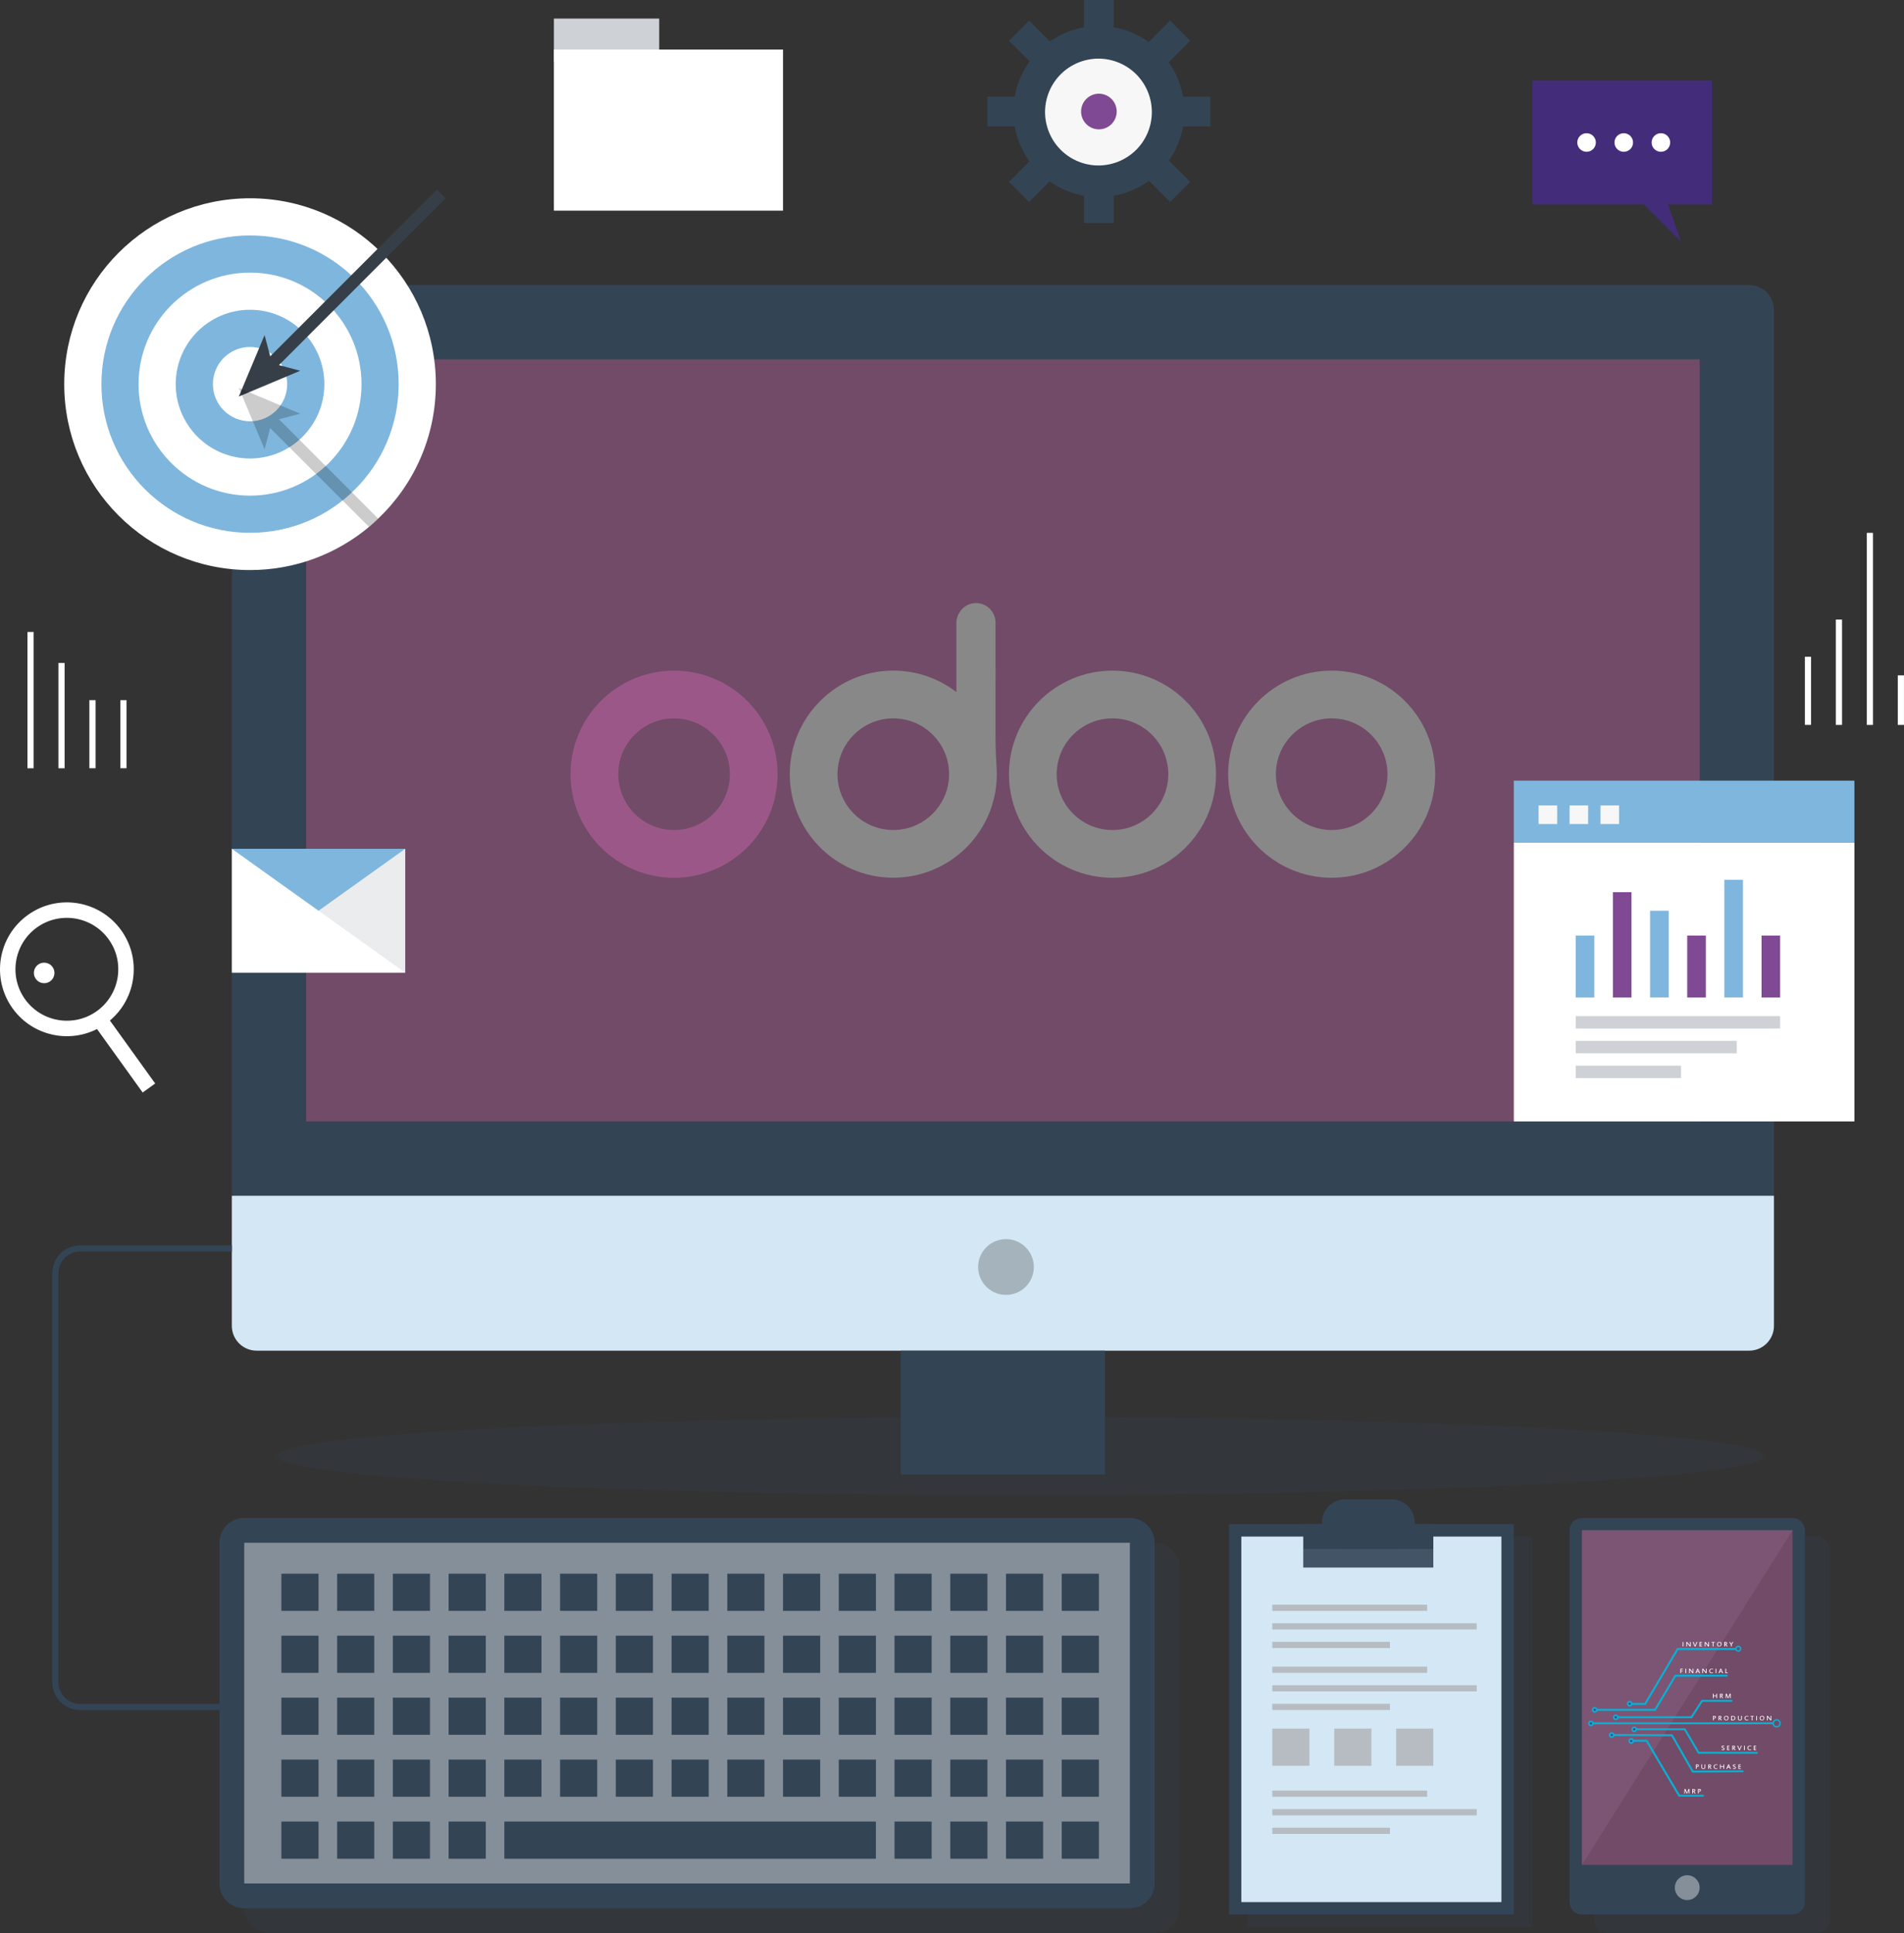 <?xml version="1.0" encoding="utf-8"?>
<!-- Generator: Adobe Illustrator 27.1.1, SVG Export Plug-In . SVG Version: 6.00 Build 0)  -->
<svg version="1.1" xmlns="http://www.w3.org/2000/svg" xmlns:xlink="http://www.w3.org/1999/xlink" x="0px" y="0px"
	 viewBox="0 0 471.58 478.58" style="enable-background:new 0 0 471.58 478.58;" xml:space="preserve">
<rect x="0" y="0" width="471.58" height="478.58" fill="#333333" stroke="none"/>
<style type="text/css">
	.st0{fill:#FFFFFF;}
	.st1{fill:#804993;}
	.st2{fill:#CADDFF;}
	.st3{fill:#99B9FF;}
	.st4{fill:#5479F7;}
	.st5{fill:#432D7A;}
	.st6{fill:#7FB6DD;}
	.st7{fill:#2986C7;}
	.st8{fill:#673B76;}
	.st9{fill:#4E2D59;}
	.st10{fill:#341E3C;}
	.st11{fill:#1B101F;}
	.st12{fill:#020202;}
	.st13{fill:#362462;}
	.st14{fill:#291C4A;}
	.st15{fill:#1C1332;}
	.st16{fill:#0F0B1A;}
	.st17{fill:#549ED2;}
	.st18{fill:#A9CFE9;}
	.st19{fill:#D4E7F4;}
	.st20{fill:none;stroke:#804993;stroke-width:12;stroke-miterlimit:10;}
	.st21{fill:none;stroke:#FFFFFF;stroke-width:12;stroke-miterlimit:10;}
	.st22{fill:none;stroke:#FFFFFF;stroke-width:4;stroke-miterlimit:10;}
	.st23{fill:none;stroke:#FFFFFF;stroke-width:5;stroke-miterlimit:10;}
	.st24{fill:#334455;}
	.st25{fill:#F7F7F7;}
	.st26{opacity:0.2;fill:#334455;}
	.st27{fill:#714B67;}
	.st28{fill:#858F99;}
	.st29{opacity:0.1;fill:#DAEFFA;}
	.st30{fill:#B6BCC2;}
	.st31{fill:#7C5574;}
	.st32{fill:#A4B3BC;}
	.st33{fill:#363F48;}
	.st34{opacity:0.2;}
	.st35{opacity:0.1;fill:#334455;}
	.st36{fill:#CED2D6;}
	.st37{fill:#9C5789;}
	.st38{fill:#888888;}
	.st39{fill:#06B1D5;}
	.st40{fill:#4C3B96;}
	.st41{fill:#DAE0F5;}
	.st42{fill:url(#SVGID_1_);}
	.st43{fill:#F6F6FB;}
	.st44{fill:url(#SVGID_00000024697034122240123080000014946520608077617314_);}
	.st45{fill:#DFE4F4;}
	.st46{fill:url(#SVGID_00000125561761259805295690000018169855715905816196_);}
	.st47{fill:#F4F4F9;}
	.st48{fill:url(#SVGID_00000101811213200962828710000001626926790697670810_);}
	.st49{fill:#CCD1F6;}
	.st50{fill:#C4B2B9;}
	.st51{fill:#B9BEE4;}
	.st52{fill:#D6DCF1;}
	.st53{fill:#D5DBFB;}
	.st54{fill:url(#SVGID_00000038393017612217427860000001687338753576876709_);}
	.st55{fill:#BBC0E6;}
	.st56{fill:url(#SVGID_00000035488961993249881110000012169707803351180177_);}
	.st57{fill:url(#SVGID_00000050653115425194819800000002938502379658494647_);}
	.st58{fill:#CED3F8;}
	.st59{fill:url(#SVGID_00000021827989399572806990000017281000966253689499_);}
	.st60{fill:#423EAF;}
	.st61{fill:#5652CC;}
	.st62{fill:#807DFB;}
	.st63{fill:url(#SVGID_00000128479574174484096420000015897548699479101118_);}
	.st64{fill:url(#SVGID_00000114753693553234157190000001408521972417066424_);}
	.st65{fill:#F1F1F6;}
	.st66{fill:url(#SVGID_00000076584653068192579600000011937776975759777937_);}
	.st67{fill:url(#SVGID_00000023972160903360779660000003708675873292299176_);}
	.st68{fill:url(#SVGID_00000152944138889032611870000006343161941922146214_);}
	.st69{fill:url(#SVGID_00000024704461708717597980000011510182284140734653_);}
	.st70{fill:url(#SVGID_00000122703226933904678080000007676537984415356304_);}
	.st71{fill:#D1D7F3;}
	.st72{opacity:0.26;fill:url(#SVGID_00000002361963779912268220000015776876858486741398_);}
	.st73{fill:url(#SVGID_00000160893581614720791630000014964959129229833890_);}
	.st74{fill:url(#SVGID_00000033338958941246311580000018053803921397301913_);}
	.st75{fill:url(#SVGID_00000177467158332439760930000013061297162941509053_);}
	.st76{fill:none;stroke:#DAE0F5;stroke-width:4;stroke-miterlimit:10;}
	.st77{fill:url(#SVGID_00000112624966859026095520000018178666569527993475_);}
	.st78{fill:url(#SVGID_00000126301842392703377270000017007813516988840862_);}
	.st79{fill:url(#SVGID_00000149352146124280308580000009739390049984887974_);}
	.st80{fill:#131147;}
	.st81{fill:url(#SVGID_00000106137378591454942260000009972179684303783558_);}
	.st82{fill:url(#SVGID_00000085233265973769560190000003573018262260131463_);}
	.st83{fill:url(#SVGID_00000050653002546918837240000009938301725599625150_);}
	.st84{fill:url(#SVGID_00000113313243108615783170000017745890011606465459_);}
	.st85{fill:url(#SVGID_00000070089365345315636910000004587259272883111587_);}
	.st86{fill:url(#SVGID_00000079482100182825444840000008677515698230981790_);}
	.st87{fill:url(#SVGID_00000043418735403097532610000009481094229363005601_);}
	.st88{fill:#FCD1A9;}
	.st89{fill:#F2C39D;}
	.st90{fill:#20196F;}
	.st91{fill:#834B95;}
	.st92{clip-path:url(#SVGID_00000084497617907931512740000015443075191781485997_);}
	.st93{clip-path:url(#SVGID_00000040550923158637670270000001982897380634045058_);}
	.st94{clip-path:url(#SVGID_00000022549644298819510880000018280690648845317253_);}
	.st95{clip-path:url(#SVGID_00000102545622086108412540000005157569841066906803_);}
	.st96{fill:#693384;}
	.st97{fill:url(#SVGID_00000172406998653921814580000005119919870397416379_);}
	.st98{fill:url(#SVGID_00000174566317483569086800000002597677419209537924_);}
	.st99{fill:url(#SVGID_00000108987150512858338750000015831112196582038967_);}
	.st100{fill:url(#SVGID_00000170246152121361054860000014476913259658968708_);}
	.st101{fill:url(#SVGID_00000094582717951621835940000002143992394863762349_);}
	.st102{fill:url(#SVGID_00000021816456467692287960000008486838303359218857_);}
	.st103{fill:url(#SVGID_00000101788760307016371240000007309102870128827304_);}
	.st104{fill:url(#SVGID_00000010273614960233604480000014673684411872118921_);}
	.st105{fill:url(#SVGID_00000130607913453862582820000007653536934494772641_);}
	.st106{fill:url(#SVGID_00000030472855821988325730000018076966802990373252_);}
	.st107{fill:url(#SVGID_00000027592450886779146360000015934390582883315375_);}
	.st108{fill:url(#SVGID_00000098925044570035638040000007374374161865725077_);}
	.st109{fill:url(#SVGID_00000093168449071023893190000002829203927297660032_);}
	.st110{fill:url(#SVGID_00000079445317569777333300000009607345481751951511_);}
	.st111{fill:url(#SVGID_00000065061659747930334080000000360840737899842235_);}
	.st112{fill:url(#SVGID_00000000903504127947630060000015908701115758581130_);}
	.st113{fill:url(#SVGID_00000016782376257066561290000017772114271094647452_);}
	.st114{fill:url(#SVGID_00000101805533462388248860000003086301802190879897_);}
	.st115{fill:#F5F5FA;}
	.st116{fill:url(#SVGID_00000056399750834438734060000003472011998894791582_);}
	.st117{fill:url(#SVGID_00000157995485369406519890000008183097672418256006_);}
	.st118{fill:url(#SVGID_00000055702806087156175670000017561463216460449961_);}
	.st119{fill:url(#SVGID_00000093867619079890481900000005669264320470414266_);}
	.st120{fill:url(#SVGID_00000009562324069277274270000014674545426910175108_);}
	.st121{fill:url(#SVGID_00000115480617862729252530000007204686618489823926_);}
	.st122{fill:url(#SVGID_00000060722396458604888910000008284540449531918720_);}
	.st123{fill:url(#SVGID_00000005268253534278283840000012301590766862157697_);}
	.st124{fill:url(#SVGID_00000013904027562507434230000006988537189766860733_);}
	.st125{fill:url(#SVGID_00000045608411392978534590000016854814233250979258_);}
	.st126{fill:url(#SVGID_00000044156770247231034620000004763869893425535128_);}
	.st127{fill:url(#SVGID_00000123416141097612543700000002119394872410455229_);}
	.st128{fill:url(#SVGID_00000082340017701097908210000000342134839587439001_);}
	.st129{fill:url(#SVGID_00000016774635442326002220000000493659711351161249_);}
	.st130{fill:url(#SVGID_00000154386607950846336890000002671839564152267939_);}
	.st131{fill:url(#SVGID_00000122696376272547675300000015464891993117445513_);}
	.st132{fill:url(#SVGID_00000091012009092246101410000010061069426222782090_);}
	.st133{fill:url(#SVGID_00000100349837953756471020000000843046588652771992_);}
	.st134{fill:#BC3153;}
	.st135{fill:url(#SVGID_00000161605528380232681180000001294707622669018264_);}
	.st136{fill:url(#SVGID_00000106149356142978739940000018253163678916259488_);}
	.st137{fill:url(#SVGID_00000047746051895445288580000010330738478386640027_);}
	.st138{fill:url(#SVGID_00000170245320902119552800000005035036187837110712_);}
	.st139{fill:url(#SVGID_00000170250082091396758750000015659007263205809830_);}
	.st140{fill:url(#SVGID_00000103953992081811438350000014122213895276586382_);}
	.st141{fill:url(#SVGID_00000163777565713697728050000000125141181070988201_);}
	.st142{fill:url(#SVGID_00000104701463753720620540000009276425994737906852_);}
	.st143{fill:url(#SVGID_00000002361548443910696480000011698404775369509280_);}
	.st144{fill:url(#SVGID_00000037669311522282758190000010535321821440159677_);}
	.st145{fill:url(#SVGID_00000118368758032632254880000005651524254197263770_);}
	.st146{fill:url(#SVGID_00000124861201324112226890000017132285978568483477_);}
	.st147{fill:url(#SVGID_00000083082387567621321910000014448449190996540288_);}
	.st148{fill:url(#SVGID_00000083767361935547855850000002844972307408523668_);}
	.st149{fill:url(#SVGID_00000134223149690396892560000014694020504770913212_);}
	.st150{fill:url(#SVGID_00000031184952063105274200000003223663282917186475_);}
	.st151{fill:#BCEBDD;}
	.st152{fill:#432D7A;stroke:#000000;stroke-width:2;stroke-miterlimit:10;}
	.st153{opacity:0.5;}
	.st154{fill:none;stroke:#FFFFFF;stroke-width:5;stroke-linecap:round;stroke-miterlimit:10;}
	.st155{fill:#EC1C24;}
	.st156{fill:none;}
	.st157{fill:#27405E;}
	.st158{fill:#C82128;}
	.st159{fill:#224081;}
	.st160{fill:#221F1F;}
	.st161{fill:#3E6D9C;}
	.st162{fill:#FD841F;}
	.st163{fill:#231F20;}
	.st164{fill:#1D3160;}
	.st165{fill:#FBB817;}
	.st166{fill:url(#SVGID_00000176749484787618576720000017102281943031156149_);}
	.st167{fill:url(#SVGID_00000169529290137370594730000004165939669533404591_);}
	.st168{fill:url(#SVGID_00000127006996703361534090000012137481047094079134_);}
	.st169{fill:url(#SVGID_00000083049442668775498750000004254486053308608668_);}
	.st170{fill:url(#SVGID_00000160893010327905235000000003433145854855530423_);}
	.st171{fill:url(#SVGID_00000183969844977334302610000016470909260630289551_);}
	.st172{fill:url(#SVGID_00000072271416380693099720000003254241086871445390_);}
	.st173{fill:url(#SVGID_00000175303992471842005290000016397682003690617220_);}
	.st174{fill:url(#SVGID_00000079462502930184735370000011008645740027566782_);}
	.st175{fill:url(#SVGID_00000176743380877515327980000010469394042907252622_);}
	.st176{fill:url(#SVGID_00000044146348343596087410000010394883755676432820_);}
	.st177{fill:none;stroke:url(#SVGID_00000154407951352568868230000007073769233252836755_);stroke-width:3;stroke-miterlimit:10;}
</style>
<g id="Background">
</g>
<g id="Text">
</g>
<g id="Illustration">
	<g>
		<g>
			<g>
				<rect x="268.49" class="st24" width="7.36" height="14.73"/>
				
					<rect x="254.5" y="5.24" transform="matrix(0.707 -0.707 0.707 0.707 66.26 186.319)" class="st24" width="7.06" height="15.88"/>
				<rect x="244.56" y="23.93" class="st24" width="14.73" height="7.36"/>
				
					<rect x="250.09" y="38.34" transform="matrix(0.707 -0.707 0.707 0.707 45.97 194.719)" class="st24" width="15.88" height="7.06"/>
				<rect x="268.49" y="40.49" class="st24" width="7.36" height="14.73"/>
				
					<rect x="283.19" y="33.93" transform="matrix(0.707 -0.707 0.707 0.707 54.373 215.006)" class="st24" width="7.06" height="15.88"/>
				<rect x="285.05" y="23.93" class="st24" width="14.73" height="7.36"/>
				
					<rect x="278.78" y="9.65" transform="matrix(0.707 -0.707 0.707 0.707 74.656 206.598)" class="st24" width="15.88" height="7.06"/>
			</g>
			<circle class="st24" cx="272.17" cy="27.61" r="21.17"/>
			
				<ellipse transform="matrix(0.388 -0.921 0.921 0.388 141.033 267.697)" class="st25" cx="272.17" cy="27.61" rx="13.23" ry="13.23"/>
			
				<ellipse transform="matrix(1 -3.780255e-03 3.780255e-03 1 -0.102 1.029)" class="st1" cx="272.17" cy="27.61" rx="4.41" ry="4.41"/>
		</g>
		<path class="st26" d="M436.81,360.46c0,5.37-82.41,9.72-184.07,9.72s-184.07-4.35-184.07-9.72c0-5.36,82.41-9.71,184.07-9.71
			S436.81,355.1,436.81,360.46z"/>
		<path class="st26" d="M359.6,380.41H355l0,0c0-3.07-23.01-3.07-23.01,0l0,0h-4.6h-18.41v96.64h70.56v-96.64H359.6z"/>
		<path class="st26" d="M450.1,380.41h-52.15c-1.69,0-3.07,1.37-3.07,3.07v92.03c0,1.69,1.37,3.07,3.07,3.07h52.15
			c1.69,0,3.07-1.37,3.07-3.07v-92.03C453.17,381.78,451.8,380.41,450.1,380.41z"/>
		<path class="st24" d="M439.36,76.7c0-3.39-2.75-6.14-6.14-6.14H63.56c-3.39,0-6.14,2.75-6.14,6.14v219.35h381.94V76.7z"/>
		<rect x="75.83" y="88.97" class="st27" width="345.13" height="188.67"/>
		<path class="st19" d="M57.42,296.04v32.21c0,3.39,2.75,6.14,6.14,6.14h369.67c3.39,0,6.14-2.75,6.14-6.14v-32.21H57.42z"/>
		<rect x="223.08" y="334.39" class="st24" width="50.62" height="30.68"/>
		<path class="st26" d="M292.11,472.44c0,3.39-2.75,6.14-6.14,6.14H66.63c-3.39,0-6.14-2.75-6.14-6.14v-84.36
			c0-3.39,2.75-6.14,6.14-6.14h219.35c3.39,0,6.14,2.75,6.14,6.14V472.44z"/>
		<path class="st24" d="M285.97,466.31c0,3.39-2.75,6.14-6.14,6.14H60.49c-3.39,0-6.14-2.75-6.14-6.14v-84.36
			c0-3.39,2.75-6.14,6.14-6.14h219.35c3.39,0,6.14,2.75,6.14,6.14V466.31z"/>
		<rect x="60.49" y="381.94" class="st28" width="219.35" height="84.36"/>
		<g>
			<g>
				<rect x="262.97" y="389.61" class="st24" width="9.2" height="9.2"/>
			</g>
			<g>
				<rect x="249.16" y="389.61" class="st24" width="9.2" height="9.2"/>
			</g>
			<g>
				<rect x="235.36" y="389.61" class="st24" width="9.2" height="9.2"/>
			</g>
			<g>
				<rect x="221.55" y="389.61" class="st24" width="9.2" height="9.2"/>
			</g>
			<g>
				<rect x="207.75" y="389.61" class="st24" width="9.2" height="9.2"/>
			</g>
			<g>
				<rect x="193.94" y="389.61" class="st24" width="9.2" height="9.2"/>
			</g>
			<g>
				<rect x="180.13" y="389.61" class="st24" width="9.2" height="9.2"/>
			</g>
			<g>
				<rect x="166.33" y="389.61" class="st24" width="9.2" height="9.2"/>
			</g>
			<g>
				<rect x="152.52" y="389.61" class="st24" width="9.2" height="9.2"/>
			</g>
			<g>
				<rect x="138.72" y="389.61" class="st24" width="9.2" height="9.2"/>
			</g>
			<g>
				<rect x="124.91" y="389.61" class="st24" width="9.2" height="9.2"/>
			</g>
			<g>
				<rect x="111.11" y="389.61" class="st24" width="9.2" height="9.2"/>
			</g>
			<g>
				<rect x="97.3" y="389.61" class="st24" width="9.2" height="9.2"/>
			</g>
			<g>
				<rect x="83.5" y="389.61" class="st24" width="9.2" height="9.2"/>
			</g>
			<g>
				<rect x="69.69" y="389.61" class="st24" width="9.2" height="9.2"/>
			</g>
		</g>
		<g>
			<g>
				<rect x="262.97" y="404.95" class="st24" width="9.2" height="9.2"/>
			</g>
			<g>
				<rect x="249.16" y="404.95" class="st24" width="9.2" height="9.2"/>
			</g>
			<g>
				<rect x="235.36" y="404.95" class="st24" width="9.2" height="9.2"/>
			</g>
			<g>
				<rect x="221.55" y="404.95" class="st24" width="9.2" height="9.2"/>
			</g>
			<g>
				<rect x="207.75" y="404.95" class="st24" width="9.2" height="9.2"/>
			</g>
			<g>
				<rect x="193.94" y="404.95" class="st24" width="9.2" height="9.2"/>
			</g>
			<g>
				<rect x="180.13" y="404.95" class="st24" width="9.2" height="9.2"/>
			</g>
			<g>
				<rect x="166.33" y="404.95" class="st24" width="9.2" height="9.2"/>
			</g>
			<g>
				<rect x="152.52" y="404.95" class="st24" width="9.2" height="9.2"/>
			</g>
			<g>
				<rect x="138.72" y="404.95" class="st24" width="9.2" height="9.2"/>
			</g>
			<g>
				<rect x="124.91" y="404.95" class="st24" width="9.2" height="9.2"/>
			</g>
			<g>
				<rect x="111.11" y="404.95" class="st24" width="9.2" height="9.2"/>
			</g>
			<g>
				<rect x="97.3" y="404.95" class="st24" width="9.2" height="9.2"/>
			</g>
			<g>
				<rect x="83.5" y="404.95" class="st24" width="9.2" height="9.2"/>
			</g>
			<g>
				<rect x="69.69" y="404.95" class="st24" width="9.2" height="9.2"/>
			</g>
		</g>
		<g>
			<g>
				<rect x="262.97" y="420.29" class="st24" width="9.2" height="9.2"/>
			</g>
			<g>
				<rect x="249.16" y="420.29" class="st24" width="9.2" height="9.2"/>
			</g>
			<g>
				<rect x="235.36" y="420.29" class="st24" width="9.2" height="9.2"/>
			</g>
			<g>
				<rect x="221.55" y="420.29" class="st24" width="9.2" height="9.2"/>
			</g>
			<g>
				<rect x="207.75" y="420.29" class="st24" width="9.2" height="9.2"/>
			</g>
			<g>
				<rect x="193.94" y="420.29" class="st24" width="9.2" height="9.2"/>
			</g>
			<g>
				<rect x="180.13" y="420.29" class="st24" width="9.2" height="9.2"/>
			</g>
			<g>
				<rect x="166.33" y="420.29" class="st24" width="9.2" height="9.2"/>
			</g>
			<g>
				<rect x="152.52" y="420.29" class="st24" width="9.2" height="9.2"/>
			</g>
			<g>
				<rect x="138.72" y="420.29" class="st24" width="9.2" height="9.2"/>
			</g>
			<g>
				<rect x="124.91" y="420.29" class="st24" width="9.2" height="9.2"/>
			</g>
			<g>
				<rect x="111.11" y="420.29" class="st24" width="9.2" height="9.2"/>
			</g>
			<g>
				<rect x="97.3" y="420.29" class="st24" width="9.2" height="9.2"/>
			</g>
			<g>
				<rect x="83.5" y="420.29" class="st24" width="9.2" height="9.2"/>
			</g>
			<g>
				<rect x="69.69" y="420.29" class="st24" width="9.2" height="9.2"/>
			</g>
		</g>
		<g>
			<g>
				<rect x="262.97" y="435.63" class="st24" width="9.2" height="9.2"/>
			</g>
			<g>
				<rect x="249.16" y="435.63" class="st24" width="9.2" height="9.2"/>
			</g>
			<g>
				<rect x="235.36" y="435.63" class="st24" width="9.2" height="9.2"/>
			</g>
			<g>
				<rect x="221.55" y="435.63" class="st24" width="9.2" height="9.2"/>
			</g>
			<g>
				<rect x="207.75" y="435.63" class="st24" width="9.2" height="9.2"/>
			</g>
			<g>
				<rect x="193.94" y="435.63" class="st24" width="9.2" height="9.2"/>
			</g>
			<g>
				<rect x="180.13" y="435.63" class="st24" width="9.2" height="9.2"/>
			</g>
			<g>
				<rect x="166.33" y="435.63" class="st24" width="9.2" height="9.2"/>
			</g>
			<g>
				<rect x="152.52" y="435.63" class="st24" width="9.2" height="9.2"/>
			</g>
			<g>
				<rect x="138.72" y="435.63" class="st24" width="9.2" height="9.2"/>
			</g>
			<g>
				<rect x="124.91" y="435.63" class="st24" width="9.2" height="9.2"/>
			</g>
			<g>
				<rect x="111.11" y="435.63" class="st24" width="9.2" height="9.2"/>
			</g>
			<g>
				<rect x="97.3" y="435.63" class="st24" width="9.2" height="9.2"/>
			</g>
			<g>
				<rect x="83.5" y="435.63" class="st24" width="9.2" height="9.2"/>
			</g>
			<g>
				<rect x="69.69" y="435.63" class="st24" width="9.2" height="9.2"/>
			</g>
		</g>
		<g>
			<g>
				<rect x="262.97" y="450.97" class="st24" width="9.2" height="9.2"/>
			</g>
			<g>
				<rect x="249.16" y="450.97" class="st24" width="9.2" height="9.2"/>
			</g>
			<g>
				<rect x="235.36" y="450.97" class="st24" width="9.2" height="9.2"/>
			</g>
			<g>
				<rect x="221.55" y="450.97" class="st24" width="9.2" height="9.2"/>
			</g>
			<g>
				<rect x="111.11" y="450.97" class="st24" width="9.2" height="9.2"/>
			</g>
			<g>
				<rect x="97.3" y="450.97" class="st24" width="9.2" height="9.2"/>
			</g>
			<g>
				<rect x="83.5" y="450.97" class="st24" width="9.2" height="9.2"/>
			</g>
			<g>
				<rect x="69.69" y="450.97" class="st24" width="9.2" height="9.2"/>
			</g>
		</g>
		<rect x="124.91" y="450.97" class="st24" width="92.03" height="9.2"/>
		<g>
			<path class="st24" d="M54.35,423.36H19.84c-3.81,0-6.9-3.1-6.9-6.9V315.22c0-3.81,3.1-6.9,6.9-6.9h37.58v1.53H19.84
				c-2.96,0-5.37,2.41-5.37,5.37v101.24c0,2.96,2.41,5.37,5.37,5.37h34.51V423.36z"/>
		</g>
		<g>
			<rect x="304.38" y="377.34" class="st24" width="70.56" height="96.64"/>
			<rect x="307.45" y="380.41" class="st19" width="64.42" height="90.5"/>
			<rect x="322.79" y="377.34" class="st24" width="32.21" height="10.74"/>
			<rect x="322.79" y="383.48" class="st29" width="32.21" height="4.6"/>
			<path class="st24" d="M350.4,377.72c0,3.18-2.57,5.75-5.75,5.75h-11.5c-3.18,0-5.75-2.57-5.75-5.75v-0.77
				c0-3.18,2.57-5.75,5.75-5.75h11.5c3.18,0,5.75,2.57,5.75,5.75V377.72z"/>
			<g>
				<rect x="315.12" y="397.28" class="st30" width="38.35" height="1.53"/>
				<rect x="315.12" y="406.48" class="st30" width="29.14" height="1.53"/>
				<rect x="315.12" y="401.88" class="st30" width="50.62" height="1.53"/>
			</g>
			<g>
				<rect x="315.12" y="412.62" class="st30" width="38.35" height="1.53"/>
				<rect x="315.12" y="421.82" class="st30" width="29.14" height="1.53"/>
				<rect x="315.12" y="417.22" class="st30" width="50.62" height="1.53"/>
			</g>
			<g>
				<rect x="315.12" y="443.3" class="st30" width="38.35" height="1.53"/>
				<rect x="315.12" y="452.5" class="st30" width="29.14" height="1.53"/>
				<rect x="315.12" y="447.9" class="st30" width="50.62" height="1.53"/>
			</g>
			<rect x="315.12" y="427.96" class="st30" width="9.2" height="9.2"/>
			<rect x="330.46" y="427.96" class="st30" width="9.2" height="9.2"/>
			<rect x="345.8" y="427.96" class="st30" width="9.2" height="9.2"/>
		</g>
		<path class="st24" d="M447.03,470.91c0,1.69-1.37,3.07-3.07,3.07h-52.15c-1.69,0-3.07-1.37-3.07-3.07v-92.03
			c0-1.69,1.37-3.07,3.07-3.07h52.15c1.69,0,3.07,1.37,3.07,3.07V470.91z"/>
		<rect x="391.81" y="378.87" class="st27" width="52.15" height="82.83"/>
		<polygon class="st31" points="391.81,461.7 391.81,378.87 443.97,378.87 		"/>
		<circle class="st28" cx="417.89" cy="467.33" r="3.07"/>
		<circle class="st32" cx="249.16" cy="313.68" r="6.9"/>
		<g>
			<path class="st0" d="M107.95,95.1c0,13.1-5.48,24.93-14.28,33.29c-0.72,0.72-1.49,1.39-2.27,2.06
				c-7.98,6.66-18.25,10.68-29.47,10.68c-25.42,0-46.02-20.6-46.02-46.02s20.6-46.02,46.02-46.02
				C87.33,49.08,107.95,69.68,107.95,95.1z"/>
			<circle class="st6" cx="61.93" cy="95.1" r="36.81"/>
			<circle class="st0" cx="61.93" cy="95.1" r="27.61"/>
			<circle class="st6" cx="61.93" cy="95.1" r="18.41"/>
			<circle class="st0" cx="61.93" cy="95.1" r="9.2"/>
			<polygon class="st33" points="110.37,49.11 108.2,46.95 66.93,88.22 65.53,82.97 59.15,98.17 74.35,91.79 69.09,90.39 			"/>
			<path class="st34" d="M93.67,128.39c-0.72,0.72-1.49,1.39-2.27,2.06l-24.48-24.47l-1.38,5.25l-6.38-15.19l15.2,6.38l-5.26,1.38
				L93.67,128.39z"/>
		</g>
		<g>
			<polygon class="st5" points="424.03,19.94 379.54,19.94 379.54,50.62 407.15,50.62 416.36,59.82 413.11,50.62 424.03,50.62 			
				"/>
			<g>
				<g>
					<circle class="st0" cx="411.37" cy="35.28" r="2.3"/>
				</g>
				<g>
					<circle class="st0" cx="402.17" cy="35.28" r="2.3"/>
				</g>
				<g>
					<circle class="st0" cx="392.96" cy="35.28" r="2.3"/>
				</g>
			</g>
		</g>
		<g>
			<polygon class="st6" points="93.21,236.22 65.09,234.69 57.42,210.14 100.37,210.14 			"/>
			<polygon class="st0" points="100.37,240.82 78.9,240.82 57.42,240.82 57.42,225.48 57.42,210.14 78.9,225.48 100.37,210.14 
				100.37,225.48 			"/>
			<polygon class="st35" points="100.37,240.82 78.9,225.48 100.37,210.14 100.37,225.48 			"/>
		</g>
		<rect x="374.94" y="208.61" class="st0" width="84.36" height="69.03"/>
		<rect x="374.94" y="193.27" class="st6" width="84.36" height="15.34"/>
		<rect x="436.3" y="231.62" class="st1" width="4.6" height="15.34"/>
		<rect x="427.09" y="217.81" class="st6" width="4.6" height="29.14"/>
		<rect x="417.89" y="231.62" class="st1" width="4.6" height="15.34"/>
		<rect x="408.69" y="225.48" class="st6" width="4.6" height="21.47"/>
		<rect x="399.48" y="220.88" class="st1" width="4.6" height="26.08"/>
		<rect x="390.28" y="231.62" class="st6" width="4.6" height="15.34"/>
		<rect x="390.28" y="251.56" class="st36" width="50.62" height="3.07"/>
		<rect x="390.28" y="257.7" class="st36" width="39.88" height="3.07"/>
		<rect x="390.28" y="263.83" class="st36" width="26.08" height="3.07"/>
		<g>
			<g>
				<rect x="396.41" y="199.41" class="st25" width="4.6" height="4.6"/>
			</g>
			<g>
				<rect x="388.75" y="199.41" class="st25" width="4.6" height="4.6"/>
			</g>
			<g>
				<rect x="381.08" y="199.41" class="st25" width="4.6" height="4.6"/>
			</g>
		</g>
		<g>
			<rect x="137.19" y="4.6" class="st36" width="26.08" height="10.74"/>
			<rect x="137.19" y="12.27" class="st0" width="56.75" height="39.88"/>
		</g>
		<g>
			<g>
				<rect x="470.04" y="167.2" class="st0" width="1.53" height="12.27"/>
			</g>
			<g>
				<rect x="462.37" y="131.92" class="st0" width="1.53" height="47.55"/>
			</g>
			<g>
				<rect x="454.7" y="153.39" class="st0" width="1.53" height="26.08"/>
			</g>
			<g>
				<rect x="447.03" y="162.59" class="st0" width="1.53" height="16.87"/>
			</g>
		</g>
		<g>
			<g>
				<rect x="29.81" y="173.33" class="st0" width="1.53" height="16.87"/>
			</g>
			<g>
				<rect x="22.14" y="173.33" class="st0" width="1.53" height="16.87"/>
			</g>
			<g>
				<rect x="14.47" y="164.13" class="st0" width="1.53" height="26.08"/>
			</g>
			<g>
				<rect x="6.8" y="156.46" class="st0" width="1.53" height="33.75"/>
			</g>
		</g>
		<g>
			<path class="st0" d="M6.89,226.53c-7.43,5.34-9.11,15.69-3.77,23.12c5.34,7.42,15.69,9.11,23.12,3.77
				c7.42-5.34,9.11-15.69,3.77-23.12C24.66,222.87,14.31,221.18,6.89,226.53z M24,250.31c-5.7,4.1-13.68,2.8-17.78-2.9
				c-4.1-5.7-2.8-13.68,2.9-17.78c5.7-4.1,13.68-2.8,17.78,2.9C31.01,238.23,29.7,246.21,24,250.31z"/>
			
				<rect x="29.02" y="250.83" transform="matrix(0.812 -0.584 0.584 0.812 -146.619 67.201)" class="st0" width="3.82" height="20.38"/>
			<path class="st0" d="M13.01,239.39c0.82,1.14,0.56,2.73-0.58,3.55c-1.14,0.82-2.74,0.56-3.56-0.58
				c-0.82-1.14-0.56-2.74,0.58-3.56C10.59,237.99,12.18,238.25,13.01,239.39z"/>
		</g>
		<g>
			<path class="st37" d="M166.95,166.03c-14.16,0-25.64,11.48-25.64,25.64s11.48,25.64,25.64,25.64c14.16,0,25.64-11.48,25.64-25.64
				S181.11,166.03,166.95,166.03z M166.95,205.49c-7.62,0-13.82-6.2-13.82-13.82c0-7.62,6.2-13.82,13.82-13.82
				c7.62,0,13.82,6.2,13.82,13.82C180.77,199.29,174.57,205.49,166.95,205.49z"/>
			<path class="st38" d="M275.54,166.03c-14.16,0-25.64,11.48-25.64,25.64s11.48,25.64,25.64,25.64c14.16,0,25.64-11.48,25.64-25.64
				S289.7,166.03,275.54,166.03z M275.54,205.49c-7.62,0-13.82-6.2-13.82-13.82c0-7.62,6.2-13.82,13.82-13.82
				c7.62,0,13.82,6.2,13.82,13.82C289.36,199.29,283.16,205.49,275.54,205.49z"/>
			<path class="st38" d="M329.83,166.03c-14.16,0-25.64,11.48-25.64,25.64s11.48,25.64,25.64,25.64c14.16,0,25.64-11.48,25.64-25.64
				S343.99,166.03,329.83,166.03z M329.83,205.49c-7.62,0-13.82-6.2-13.82-13.82c0-7.62,6.2-13.82,13.82-13.82
				c7.62,0,13.82,6.2,13.82,13.82C343.66,199.29,337.46,205.49,329.83,205.49z"/>
			<path class="st38" d="M246.57,154.15c0-2.71-2.22-4.9-4.94-4.85c-2.67,0.05-4.76,2.34-4.76,5.01v17.03
				c-4.81-3.7-10.96-5.74-17.6-5.24c-12.83,0.97-23.05,11.52-23.63,24.37c-0.67,14.7,11.06,26.83,25.61,26.83
				c14.16,0,25.64-11.48,25.64-25.64c0-0.55-0.02-1.09-0.05-1.62c-0.14-2.21-0.26-4.43-0.26-6.65V154.15z M222.75,205.41
				c-8.8,0.93-16.18-6.45-15.24-15.24c0.68-6.41,5.83-11.56,12.24-12.24c8.8-0.93,16.18,6.45,15.24,15.24
				C234.31,199.58,229.16,204.73,222.75,205.41z"/>
		</g>
		<g>
			<g>
				<path class="st39" d="M418.94,425.39h-18.27c-0.13,0-0.24-0.11-0.24-0.24c0-0.13,0.11-0.24,0.24-0.24h18.14l2.56-3.95
					c0.04-0.07,0.12-0.11,0.2-0.11h7.3c0.13,0,0.24,0.11,0.24,0.24c0,0.13-0.11,0.24-0.24,0.24h-7.17l-2.56,3.95
					C419.1,425.35,419.02,425.39,418.94,425.39z"/>
			</g>
			<g>
				<path class="st39" d="M405.47,428.14c0,0.39-0.31,0.7-0.7,0.7c-0.39,0-0.7-0.31-0.7-0.7c0-0.39,0.31-0.7,0.7-0.7
					C405.16,427.44,405.47,427.75,405.47,428.14z"/>
			</g>
			<g>
				<path class="st40" d="M405.06,428.14c0,0.15-0.13,0.28-0.29,0.28c-0.16,0-0.29-0.13-0.29-0.28c0-0.15,0.13-0.28,0.29-0.28
					C404.93,427.86,405.06,427.98,405.06,428.14z"/>
			</g>
			<g>
				<path class="st39" d="M394.44,426.89c-0.13,0-0.24-0.11-0.24-0.24c0-0.13,0.11-0.24,0.24-0.24l44.61-0.01
					c0.13,0,0.24,0.11,0.24,0.24c0,0.13-0.11,0.24-0.24,0.24L394.44,426.89z"/>
			</g>
			<g>
				<path class="st39" d="M394.75,426.67c0,0.39-0.31,0.7-0.7,0.7s-0.7-0.31-0.7-0.7c0-0.39,0.31-0.7,0.7-0.7
					S394.75,426.28,394.75,426.67z"/>
			</g>
			<g>
				<ellipse class="st40" cx="394.05" cy="426.67" rx="0.29" ry="0.28"/>
			</g>
			<g>
				<path class="st39" d="M400.88,425.15c0,0.39-0.31,0.7-0.7,0.7c-0.39,0-0.7-0.31-0.7-0.7c0-0.39,0.31-0.7,0.7-0.7
					C400.56,424.45,400.88,424.76,400.88,425.15z"/>
			</g>
			<g>
				<path class="st40" d="M400.47,425.15c0,0.15-0.13,0.28-0.29,0.28c-0.16,0-0.29-0.13-0.29-0.28c0-0.15,0.13-0.28,0.29-0.28
					C400.34,424.87,400.47,425,400.47,425.15z"/>
			</g>
			<g>
				<path class="st39" d="M435.14,434.18h-14.42c-0.08,0-0.16-0.04-0.21-0.12l-3.36-5.7h-11.88c-0.13,0-0.24-0.11-0.24-0.24
					c0-0.13,0.11-0.24,0.24-0.24h12.01c0.08,0,0.16,0.04,0.21,0.12l3.36,5.7h14.28c0.13,0,0.24,0.11,0.24,0.24
					C435.38,434.08,435.28,434.18,435.14,434.18z"/>
			</g>
			<g>
				<path class="st39" d="M409.93,423.56h-14.48c-0.13,0-0.24-0.11-0.24-0.24s0.11-0.24,0.24-0.24h14.34l4.97-8.35
					c0.04-0.07,0.12-0.12,0.21-0.12h12.72c0.13,0,0.24,0.11,0.24,0.24c0,0.13-0.11,0.24-0.24,0.24H415.1l-4.97,8.35
					C410.09,423.52,410.01,423.56,409.93,423.56z"/>
			</g>
			<g>
				<path class="st39" d="M419.27,438.85c-0.09,0-0.17-0.05-0.21-0.12l-5.09-8.88l-14.34-0.07c-0.13,0-0.24-0.11-0.24-0.24
					c0-0.13,0.11-0.24,0.24-0.24c0,0,0,0,0,0l14.48,0.07c0.09,0,0.16,0.05,0.21,0.12l5.09,8.87l12.2-0.07
					c0.13,0,0.24,0.11,0.24,0.24s-0.11,0.24-0.24,0.24L419.27,438.85C419.27,438.85,419.27,438.85,419.27,438.85z"/>
			</g>
			<g>
				<path class="st39" d="M421.81,444.81h-5.91c-0.08,0-0.16-0.04-0.21-0.12l-7.99-13.49h-3.26c-0.13,0-0.24-0.11-0.24-0.24
					c0-0.13,0.11-0.24,0.24-0.24h3.4c0.08,0,0.16,0.04,0.21,0.12l7.99,13.49h5.78c0.13,0,0.24,0.11,0.24,0.24
					C422.05,444.7,421.94,444.81,421.81,444.81z"/>
			</g>
			<g>
				<path class="st39" d="M399.88,429.55c0,0.39-0.31,0.7-0.7,0.7c-0.39,0-0.7-0.31-0.7-0.7s0.31-0.7,0.7-0.7
					C399.57,428.85,399.88,429.17,399.88,429.55z"/>
			</g>
			<g>
				<path class="st40" d="M399.47,429.55c0,0.15-0.13,0.28-0.29,0.28c-0.16,0-0.29-0.13-0.29-0.28c0-0.15,0.13-0.28,0.29-0.28
					C399.34,429.27,399.47,429.4,399.47,429.55z"/>
			</g>
			<g>
				<path class="st39" d="M404.72,431.02c0,0.39-0.31,0.7-0.7,0.7c-0.39,0-0.7-0.31-0.7-0.7c0-0.39,0.31-0.7,0.7-0.7
					C404.4,430.32,404.72,430.64,404.72,431.02z"/>
			</g>
			<g>
				<path class="st40" d="M404.31,431.02c0,0.15-0.13,0.28-0.29,0.28c-0.16,0-0.29-0.13-0.29-0.28c0-0.15,0.13-0.28,0.29-0.28
					C404.18,430.75,404.31,430.87,404.31,431.02z"/>
			</g>
			<g>
				<path class="st39" d="M407.46,422.1h-3.4c-0.13,0-0.24-0.11-0.24-0.24s0.11-0.24,0.24-0.24h3.26l7.99-13.49
					c0.04-0.07,0.12-0.12,0.21-0.12h14.23c0.13,0,0.24,0.11,0.24,0.24c0,0.13-0.11,0.24-0.24,0.24h-14.09l-7.99,13.49
					C407.62,422.06,407.55,422.1,407.46,422.1z"/>
			</g>
			<g>
				<path class="st39" d="M404.35,421.8c0-0.39-0.31-0.7-0.7-0.7c-0.39,0-0.7,0.31-0.7,0.7c0,0.39,0.31,0.7,0.7,0.7
					C404.03,422.51,404.35,422.19,404.35,421.8z"/>
			</g>
			<g>
				<path class="st40" d="M403.93,421.8c0-0.15-0.13-0.28-0.29-0.28c-0.16,0-0.29,0.13-0.29,0.28c0,0.15,0.13,0.28,0.29,0.28
					C403.8,422.08,403.93,421.96,403.93,421.8z"/>
			</g>
			<g>
				<path class="st39" d="M394.27,423.32c0,0.39,0.31,0.7,0.7,0.7s0.7-0.31,0.7-0.7c0-0.39-0.31-0.7-0.7-0.7
					S394.27,422.94,394.27,423.32z"/>
			</g>
			<g>
				<path class="st40" d="M394.69,423.32c0,0.15,0.13,0.28,0.29,0.28c0.16,0,0.29-0.13,0.29-0.28c0-0.15-0.13-0.28-0.29-0.28
					C394.82,423.04,394.69,423.17,394.69,423.32z"/>
			</g>
			<g>
				<path class="st39" d="M430.55,408.95c-0.42,0-0.76-0.34-0.76-0.76c0-0.42,0.34-0.76,0.76-0.76c0.42,0,0.76,0.34,0.76,0.76
					C431.3,408.61,430.96,408.95,430.55,408.95z M430.55,407.78c-0.23,0-0.41,0.19-0.41,0.41c0,0.23,0.19,0.41,0.41,0.41
					c0.23,0,0.41-0.19,0.41-0.41C430.96,407.96,430.77,407.78,430.55,407.78z"/>
			</g>
			<g>
				<path class="st39" d="M440.04,427.69c-0.57,0-1.03-0.46-1.03-1.03c0-0.57,0.46-1.03,1.03-1.03s1.03,0.46,1.03,1.03
					C441.07,427.22,440.61,427.69,440.04,427.69z M440.04,425.97c-0.38,0-0.69,0.31-0.69,0.69c0,0.38,0.31,0.69,0.69,0.69
					s0.69-0.31,0.69-0.69C440.73,426.28,440.42,425.97,440.04,425.97z"/>
			</g>
			<g>
				<g>
					<path class="st0" d="M425.27,420.42h-0.18v-0.49h-0.66v0.49h-0.18v-1.11h0.18v0.47h0.66v-0.47h0.18V420.42z"/>
				</g>
				<g>
					<path class="st0" d="M426.81,420.42h-0.22l-0.34-0.49h-0.08v0.49h-0.18v-1.11h0.27c0.06,0,0.12,0,0.18,0.01
						c0.06,0.01,0.1,0.03,0.14,0.05c0.04,0.02,0.07,0.05,0.1,0.09c0.02,0.04,0.04,0.08,0.04,0.14c0,0.04-0.01,0.08-0.02,0.11
						c-0.02,0.03-0.04,0.06-0.06,0.09s-0.06,0.05-0.09,0.06c-0.03,0.02-0.07,0.03-0.1,0.04L426.81,420.42z M426.52,419.61
						c0-0.05-0.02-0.09-0.06-0.12c-0.04-0.02-0.11-0.04-0.19-0.04h-0.1v0.34h0.09c0.08,0,0.15-0.02,0.2-0.05
						S426.52,419.66,426.52,419.61z"/>
				</g>
				<g>
					<path class="st0" d="M428.66,420.42h-0.17l-0.04-0.73c0-0.01,0-0.02,0-0.03c0-0.01,0-0.02,0-0.04c0-0.01,0-0.03,0-0.04
						c0-0.01,0-0.02,0-0.03c0,0.01-0.01,0.03-0.01,0.04c0,0.01-0.01,0.03-0.01,0.04c0,0.01-0.01,0.02-0.01,0.03
						c0,0.01-0.01,0.02-0.01,0.02l-0.31,0.73h-0.16l-0.31-0.73c0-0.01-0.01-0.01-0.01-0.02c0-0.01-0.01-0.02-0.01-0.03
						c0-0.01-0.01-0.03-0.01-0.04c0-0.01-0.01-0.03-0.01-0.04c0,0.01,0,0.02,0,0.03c0,0.01,0,0.03,0,0.04c0,0.01,0,0.03,0,0.04
						c0,0.01,0,0.02,0,0.03l-0.05,0.72h-0.17l0.08-1.11h0.2l0.35,0.82c0,0.01,0.01,0.02,0.01,0.03c0,0.01,0.01,0.02,0.01,0.03
						c0,0.01,0.01,0.02,0.01,0.03c0,0.01,0.01,0.02,0.01,0.03c0-0.01,0-0.02,0.01-0.03c0-0.01,0.01-0.02,0.01-0.04
						c0-0.01,0.01-0.02,0.01-0.03c0-0.01,0.01-0.02,0.01-0.03l0.35-0.81h0.21L428.66,420.42z"/>
				</g>
			</g>
			<g>
				<g>
					<path class="st0" d="M418.45,444.02h-0.17l-0.04-0.73c0-0.01,0-0.02,0-0.03c0-0.01,0-0.02,0-0.04c0-0.01,0-0.03,0-0.04
						c0-0.01,0-0.02,0-0.03c0,0.01-0.01,0.03-0.01,0.04c0,0.01-0.01,0.03-0.01,0.04c0,0.01-0.01,0.02-0.01,0.03
						c0,0.01-0.01,0.02-0.01,0.02l-0.31,0.73h-0.16l-0.31-0.73c0-0.01-0.01-0.01-0.01-0.02c0-0.01-0.01-0.02-0.01-0.03
						c0-0.01-0.01-0.03-0.01-0.04c0-0.01-0.01-0.03-0.01-0.04c0,0.01,0,0.02,0,0.03c0,0.01,0,0.03,0,0.04c0,0.01,0,0.03,0,0.04
						c0,0.01,0,0.02,0,0.03l-0.05,0.72h-0.17l0.08-1.11h0.2l0.35,0.82c0,0.01,0.01,0.02,0.01,0.03c0,0.01,0.01,0.02,0.01,0.03
						c0,0.01,0.01,0.02,0.01,0.03c0,0.01,0.01,0.02,0.01,0.03c0-0.01,0-0.02,0.01-0.03c0-0.01,0.01-0.02,0.01-0.04
						c0-0.01,0.01-0.02,0.01-0.03c0-0.01,0.01-0.02,0.01-0.03l0.35-0.81h0.21L418.45,444.02z"/>
				</g>
				<g>
					<path class="st0" d="M419.97,444.02h-0.22l-0.34-0.49h-0.08v0.49h-0.18v-1.11h0.27c0.06,0,0.12,0,0.18,0.01
						c0.06,0.01,0.1,0.03,0.14,0.05c0.04,0.02,0.07,0.05,0.1,0.09c0.02,0.04,0.04,0.08,0.04,0.14c0,0.04-0.01,0.08-0.02,0.11
						s-0.04,0.06-0.06,0.09c-0.03,0.03-0.06,0.05-0.09,0.06s-0.07,0.03-0.1,0.04L419.97,444.02z M419.69,443.2
						c0-0.05-0.02-0.09-0.06-0.12c-0.04-0.02-0.11-0.04-0.19-0.04h-0.1v0.34h0.09c0.08,0,0.15-0.02,0.2-0.05
						S419.69,443.26,419.69,443.2z"/>
				</g>
				<g>
					<path class="st0" d="M421.28,443.21c0,0.05-0.01,0.1-0.03,0.14c-0.02,0.04-0.06,0.08-0.1,0.11c-0.05,0.03-0.1,0.06-0.17,0.07
						c-0.07,0.02-0.15,0.03-0.24,0.03v0.45h-0.18v-1.11h0.25c0.07,0,0.14,0.01,0.2,0.01s0.11,0.03,0.15,0.05
						c0.04,0.02,0.08,0.05,0.1,0.09C421.27,443.1,421.28,443.15,421.28,443.21z M421.09,443.22c0-0.03-0.01-0.05-0.02-0.08
						c-0.01-0.02-0.03-0.04-0.05-0.05c-0.02-0.01-0.05-0.02-0.09-0.03c-0.04-0.01-0.08-0.01-0.13-0.01h-0.06v0.37h0.06
						c0.09,0,0.17-0.02,0.22-0.05C421.07,443.34,421.09,443.28,421.09,443.22z"/>
				</g>
			</g>
			<g>
				<g>
					<path class="st0" d="M416.79,413.28h-0.42v0.33h0.42v0.14h-0.42v0.49h-0.18v-1.11h0.6V413.28z"/>
				</g>
				<g>
					<path class="st0" d="M417.62,414.24h-0.18v-1.11h0.18V414.24z"/>
				</g>
				<g>
					<path class="st0" d="M419.39,414.24h-0.18l-0.59-0.72c0,0-0.01-0.01-0.02-0.03c-0.01-0.01-0.02-0.03-0.03-0.05
						c-0.01-0.02-0.02-0.03-0.03-0.05c-0.01-0.02-0.02-0.03-0.02-0.04v0.88h-0.17v-1.11h0.19l0.57,0.7
						c0.01,0.01,0.02,0.03,0.03,0.04c0.01,0.02,0.02,0.03,0.04,0.05c0.01,0.02,0.02,0.03,0.03,0.05c0.01,0.02,0.02,0.03,0.02,0.04
						v-0.88h0.17V414.24z"/>
				</g>
				<g>
					<path class="st0" d="M421.07,414.24h-0.2l-0.14-0.32h-0.47l-0.13,0.32h-0.2l0.47-1.11h0.18L421.07,414.24z M420.53,413.4
						c0-0.01-0.01-0.02-0.01-0.03c0-0.02-0.01-0.03-0.01-0.05h0c0,0.02-0.01,0.03-0.01,0.05c0,0.02-0.01,0.03-0.01,0.04l-0.15,0.37
						h0.35L420.53,413.4z"/>
				</g>
				<g>
					<path class="st0" d="M422.68,414.24h-0.18l-0.59-0.72c0,0-0.01-0.01-0.02-0.03c-0.01-0.01-0.02-0.03-0.03-0.05
						c-0.01-0.02-0.02-0.03-0.03-0.05c-0.01-0.02-0.02-0.03-0.02-0.04v0.88h-0.17v-1.11h0.19l0.57,0.7
						c0.01,0.01,0.02,0.03,0.03,0.04c0.01,0.02,0.02,0.03,0.04,0.05c0.01,0.02,0.02,0.03,0.03,0.05c0.01,0.02,0.02,0.03,0.02,0.04
						v-0.88h0.17V414.24z"/>
				</g>
				<g>
					<path class="st0" d="M423.53,413.7c0,0.06,0.01,0.12,0.03,0.17c0.02,0.05,0.05,0.1,0.08,0.13c0.04,0.04,0.08,0.06,0.13,0.08
						c0.05,0.02,0.11,0.03,0.17,0.03c0.06,0,0.11-0.01,0.17-0.02c0.06-0.01,0.11-0.03,0.16-0.06v0.15c-0.05,0.02-0.1,0.04-0.16,0.05
						s-0.12,0.02-0.19,0.02c-0.09,0-0.16-0.01-0.24-0.04c-0.07-0.03-0.13-0.07-0.18-0.12c-0.05-0.05-0.09-0.11-0.12-0.18
						c-0.03-0.07-0.04-0.14-0.04-0.23c0-0.08,0.02-0.16,0.05-0.23c0.03-0.07,0.07-0.13,0.13-0.18c0.05-0.05,0.12-0.09,0.19-0.12
						c0.07-0.03,0.15-0.04,0.24-0.04c0.03,0,0.06,0,0.09,0c0.03,0,0.06,0.01,0.09,0.01c0.03,0.01,0.06,0.01,0.08,0.02
						c0.03,0.01,0.05,0.02,0.07,0.02v0.15c-0.02-0.01-0.05-0.02-0.07-0.03c-0.03-0.01-0.05-0.02-0.08-0.02s-0.06-0.01-0.09-0.02
						c-0.03,0-0.06-0.01-0.09-0.01c-0.06,0-0.11,0.01-0.16,0.03c-0.05,0.02-0.09,0.05-0.13,0.09c-0.04,0.04-0.07,0.08-0.09,0.14
						C423.54,413.57,423.53,413.63,423.53,413.7z"/>
				</g>
				<g>
					<path class="st0" d="M425.1,414.24h-0.18v-1.11h0.18V414.24z"/>
				</g>
				<g>
					<path class="st0" d="M426.78,414.24h-0.2l-0.14-0.32h-0.47l-0.13,0.32h-0.2l0.47-1.11h0.18L426.78,414.24z M426.24,413.4
						c0-0.01-0.01-0.02-0.01-0.03c0-0.02-0.01-0.03-0.01-0.05h0c0,0.02-0.01,0.03-0.01,0.05c0,0.02-0.01,0.03-0.01,0.04l-0.15,0.37
						h0.35L426.24,413.4z"/>
				</g>
				<g>
					<path class="st0" d="M427.92,414.24h-0.58v-1.11h0.18v0.97h0.4V414.24z"/>
				</g>
			</g>
			<g>
				<g>
					<path class="st0" d="M420.76,437.13c0,0.05-0.01,0.1-0.03,0.14c-0.02,0.04-0.06,0.08-0.1,0.11c-0.05,0.03-0.1,0.06-0.17,0.07
						c-0.07,0.02-0.15,0.03-0.24,0.03v0.45h-0.18v-1.11h0.25c0.07,0,0.14,0.01,0.2,0.01c0.06,0.01,0.11,0.03,0.15,0.05
						c0.04,0.02,0.08,0.05,0.1,0.09C420.75,437.03,420.76,437.08,420.76,437.13z M420.57,437.14c0-0.03-0.01-0.05-0.02-0.08
						c-0.01-0.02-0.03-0.04-0.05-0.05c-0.02-0.01-0.05-0.02-0.09-0.03c-0.04-0.01-0.08-0.01-0.13-0.01h-0.06v0.37h0.06
						c0.09,0,0.17-0.02,0.22-0.05C420.55,437.26,420.57,437.21,420.57,437.14z"/>
				</g>
				<g>
					<path class="st0" d="M421.89,437.82c0.05,0,0.09-0.01,0.12-0.02c0.04-0.01,0.07-0.03,0.1-0.06c0.03-0.03,0.05-0.06,0.06-0.1
						c0.01-0.04,0.02-0.08,0.02-0.14v-0.68h0.18v0.66c0,0.08-0.01,0.15-0.03,0.21c-0.02,0.06-0.06,0.11-0.1,0.15
						c-0.04,0.04-0.1,0.07-0.16,0.09c-0.06,0.02-0.13,0.03-0.21,0.03c-0.07,0-0.14-0.01-0.2-0.03c-0.06-0.02-0.11-0.05-0.15-0.09
						c-0.04-0.04-0.07-0.09-0.1-0.14c-0.02-0.06-0.03-0.12-0.03-0.2v-0.68h0.18v0.67c0,0.05,0.01,0.1,0.02,0.14
						c0.01,0.04,0.04,0.07,0.06,0.1c0.03,0.03,0.06,0.05,0.1,0.06C421.8,437.81,421.84,437.82,421.89,437.82z"/>
				</g>
				<g>
					<path class="st0" d="M423.91,437.94h-0.22l-0.34-0.49h-0.08v0.49h-0.18v-1.11h0.27c0.06,0,0.12,0,0.18,0.01
						c0.06,0.01,0.1,0.03,0.14,0.05c0.04,0.02,0.07,0.05,0.1,0.09c0.02,0.04,0.04,0.08,0.04,0.14c0,0.04-0.01,0.08-0.02,0.11
						s-0.04,0.06-0.06,0.09c-0.03,0.03-0.06,0.05-0.09,0.06c-0.03,0.02-0.07,0.03-0.1,0.04L423.91,437.94z M423.62,437.13
						c0-0.05-0.02-0.09-0.06-0.12c-0.04-0.02-0.11-0.04-0.19-0.04h-0.1v0.34h0.09c0.08,0,0.15-0.02,0.2-0.05
						C423.6,437.23,423.62,437.19,423.62,437.13z"/>
				</g>
				<g>
					<path class="st0" d="M424.61,437.4c0,0.06,0.01,0.12,0.03,0.17c0.02,0.05,0.05,0.1,0.08,0.13c0.04,0.04,0.08,0.06,0.13,0.08
						c0.05,0.02,0.11,0.03,0.17,0.03c0.06,0,0.11-0.01,0.17-0.02c0.06-0.01,0.11-0.03,0.16-0.06v0.15c-0.05,0.02-0.1,0.04-0.16,0.05
						s-0.12,0.02-0.19,0.02c-0.09,0-0.16-0.01-0.24-0.04c-0.07-0.03-0.13-0.07-0.18-0.12c-0.05-0.05-0.09-0.11-0.12-0.18
						s-0.04-0.14-0.04-0.23c0-0.08,0.02-0.16,0.05-0.23c0.03-0.07,0.07-0.13,0.13-0.18c0.05-0.05,0.12-0.09,0.19-0.12
						c0.07-0.03,0.15-0.04,0.24-0.04c0.03,0,0.06,0,0.09,0s0.06,0.01,0.09,0.01c0.03,0.01,0.06,0.01,0.08,0.02
						c0.03,0.01,0.05,0.02,0.07,0.02v0.15c-0.02-0.01-0.05-0.02-0.07-0.03c-0.03-0.01-0.05-0.02-0.08-0.02s-0.06-0.01-0.09-0.02
						c-0.03,0-0.06-0.01-0.09-0.01c-0.06,0-0.11,0.01-0.16,0.03c-0.05,0.02-0.09,0.05-0.13,0.09c-0.04,0.04-0.07,0.08-0.09,0.14
						C424.63,437.27,424.61,437.33,424.61,437.4z"/>
				</g>
				<g>
					<path class="st0" d="M427.03,437.94h-0.18v-0.49h-0.66v0.49h-0.18v-1.11h0.18v0.47h0.66v-0.47h0.18V437.94z"/>
				</g>
				<g>
					<path class="st0" d="M428.71,437.94h-0.2l-0.14-0.32h-0.47l-0.13,0.32h-0.2l0.47-1.11h0.18L428.71,437.94z M428.17,437.1
						c0-0.01-0.01-0.02-0.01-0.03c0-0.02-0.01-0.03-0.01-0.05h0c0,0.02-0.01,0.03-0.01,0.05c0,0.02-0.01,0.03-0.01,0.04l-0.15,0.37
						h0.35L428.17,437.1z"/>
				</g>
				<g>
					<path class="st0" d="M429.94,437.63c0,0.05-0.01,0.09-0.03,0.13c-0.02,0.04-0.04,0.07-0.08,0.1c-0.03,0.03-0.07,0.05-0.12,0.07
						c-0.05,0.02-0.11,0.03-0.17,0.03c-0.03,0-0.06,0-0.1-0.01c-0.03,0-0.06-0.01-0.09-0.02c-0.03-0.01-0.05-0.02-0.08-0.02
						c-0.02-0.01-0.05-0.02-0.06-0.03v-0.17c0.02,0.01,0.04,0.03,0.07,0.04c0.03,0.01,0.06,0.02,0.09,0.03
						c0.03,0.01,0.06,0.02,0.09,0.02s0.06,0.01,0.08,0.01c0.04,0,0.07,0,0.1-0.01c0.03-0.01,0.05-0.02,0.07-0.04
						c0.02-0.02,0.03-0.03,0.04-0.06c0.01-0.02,0.01-0.04,0.01-0.07c0-0.03-0.01-0.05-0.02-0.07c-0.01-0.02-0.03-0.04-0.05-0.05
						c-0.02-0.01-0.05-0.03-0.08-0.04c-0.03-0.01-0.06-0.02-0.1-0.04c-0.05-0.02-0.1-0.04-0.13-0.06c-0.04-0.02-0.07-0.04-0.1-0.06
						c-0.03-0.02-0.05-0.05-0.06-0.08c-0.01-0.03-0.02-0.07-0.02-0.11c0-0.05,0.01-0.09,0.03-0.13c0.02-0.04,0.05-0.07,0.08-0.1
						c0.04-0.03,0.08-0.05,0.13-0.06c0.05-0.01,0.1-0.02,0.15-0.02c0.06,0,0.11,0,0.16,0.01c0.05,0.01,0.09,0.02,0.13,0.04v0.15
						c-0.02-0.01-0.04-0.02-0.06-0.02c-0.02-0.01-0.05-0.01-0.07-0.02c-0.03-0.01-0.05-0.01-0.08-0.01c-0.03,0-0.05-0.01-0.07-0.01
						c-0.03,0-0.06,0-0.09,0.01s-0.05,0.02-0.07,0.03c-0.02,0.01-0.03,0.03-0.04,0.05c-0.01,0.02-0.01,0.04-0.01,0.06
						c0,0.03,0.01,0.05,0.02,0.07c0.01,0.02,0.03,0.04,0.05,0.05c0.02,0.01,0.05,0.03,0.08,0.04c0.03,0.01,0.07,0.03,0.1,0.04
						c0.05,0.02,0.09,0.04,0.13,0.06c0.04,0.02,0.07,0.04,0.1,0.07c0.03,0.02,0.05,0.05,0.06,0.09
						C429.93,437.55,429.94,437.59,429.94,437.63z"/>
				</g>
				<g>
					<path class="st0" d="M431.18,437.94h-0.61v-1.11h0.6v0.14h-0.42v0.34h0.42v0.14h-0.42v0.34h0.42V437.94z"/>
				</g>
			</g>
			<g>
				<g>
					<path class="st0" d="M425,425.12c0,0.05-0.01,0.1-0.03,0.14c-0.02,0.04-0.06,0.08-0.1,0.11c-0.05,0.03-0.1,0.06-0.17,0.07
						c-0.07,0.02-0.15,0.03-0.24,0.03v0.45h-0.18v-1.11h0.25c0.07,0,0.14,0.01,0.2,0.02c0.06,0.01,0.11,0.03,0.15,0.05
						c0.04,0.02,0.08,0.05,0.1,0.09C424.99,425.01,425,425.06,425,425.12z M424.81,425.13c0-0.03-0.01-0.05-0.02-0.08
						c-0.01-0.02-0.03-0.04-0.05-0.05c-0.02-0.01-0.05-0.02-0.09-0.03c-0.04-0.01-0.08-0.01-0.13-0.01h-0.06v0.37h0.06
						c0.09,0,0.17-0.02,0.22-0.05C424.79,425.24,424.81,425.19,424.81,425.13z"/>
				</g>
				<g>
					<path class="st0" d="M426.46,425.92h-0.22l-0.34-0.49h-0.08v0.49h-0.18v-1.11h0.27c0.06,0,0.12,0,0.18,0.01
						c0.06,0.01,0.1,0.03,0.14,0.05c0.04,0.02,0.07,0.05,0.1,0.09c0.02,0.04,0.04,0.08,0.04,0.14c0,0.04-0.01,0.08-0.02,0.11
						c-0.02,0.03-0.04,0.06-0.06,0.09c-0.03,0.03-0.06,0.05-0.09,0.06c-0.03,0.02-0.07,0.03-0.1,0.04L426.46,425.92z M426.17,425.11
						c0-0.05-0.02-0.09-0.06-0.12s-0.11-0.04-0.19-0.04h-0.1v0.34h0.09c0.08,0,0.15-0.02,0.2-0.05
						C426.15,425.22,426.17,425.17,426.17,425.11z"/>
				</g>
				<g>
					<path class="st0" d="M428.12,425.35c0,0.09-0.01,0.17-0.04,0.24c-0.03,0.07-0.06,0.13-0.11,0.18
						c-0.05,0.05-0.11,0.09-0.18,0.12c-0.07,0.03-0.15,0.04-0.24,0.04c-0.09,0-0.16-0.01-0.23-0.04c-0.07-0.03-0.13-0.06-0.18-0.11
						c-0.05-0.05-0.09-0.11-0.11-0.18c-0.03-0.07-0.04-0.15-0.04-0.23c0-0.09,0.01-0.17,0.04-0.24c0.03-0.07,0.07-0.13,0.12-0.18
						c0.05-0.05,0.11-0.09,0.18-0.12c0.07-0.03,0.16-0.04,0.25-0.04c0.08,0,0.16,0.01,0.23,0.04c0.07,0.03,0.13,0.06,0.18,0.11
						c0.05,0.05,0.09,0.11,0.11,0.18C428.11,425.2,428.12,425.27,428.12,425.35z M427.93,425.37c0-0.07-0.01-0.13-0.02-0.18
						c-0.02-0.05-0.04-0.1-0.07-0.14c-0.03-0.04-0.07-0.07-0.12-0.09c-0.05-0.02-0.1-0.03-0.16-0.03c-0.06,0-0.11,0.01-0.16,0.03
						c-0.05,0.02-0.09,0.05-0.12,0.09c-0.03,0.04-0.06,0.08-0.08,0.14c-0.02,0.05-0.03,0.11-0.03,0.18c0,0.06,0.01,0.12,0.03,0.18
						c0.02,0.05,0.04,0.1,0.08,0.13c0.03,0.04,0.07,0.07,0.12,0.09c0.05,0.02,0.1,0.03,0.16,0.03c0.06,0,0.12-0.01,0.16-0.03
						c0.05-0.02,0.09-0.05,0.12-0.08c0.03-0.04,0.06-0.08,0.08-0.13C427.92,425.5,427.93,425.44,427.93,425.37z"/>
				</g>
				<g>
					<path class="st0" d="M429.8,425.35c0,0.09-0.02,0.17-0.05,0.24c-0.03,0.07-0.08,0.13-0.15,0.18c-0.06,0.05-0.14,0.09-0.22,0.12
						c-0.09,0.03-0.18,0.04-0.29,0.04h-0.32v-1.11h0.33c0.11,0,0.21,0.01,0.29,0.03c0.09,0.02,0.16,0.06,0.22,0.1
						c0.06,0.04,0.1,0.1,0.14,0.17C429.79,425.18,429.8,425.26,429.8,425.35z M429.61,425.35c0-0.07-0.01-0.13-0.04-0.18
						c-0.02-0.05-0.06-0.09-0.1-0.12c-0.04-0.03-0.1-0.06-0.16-0.07c-0.06-0.02-0.13-0.02-0.21-0.02h-0.14v0.82h0.13
						c0.08,0,0.15-0.01,0.22-0.03c0.06-0.02,0.12-0.05,0.17-0.09c0.05-0.04,0.08-0.08,0.1-0.14
						C429.6,425.48,429.61,425.42,429.61,425.35z"/>
				</g>
				<g>
					<path class="st0" d="M430.95,425.8c0.05,0,0.09-0.01,0.12-0.02c0.04-0.01,0.07-0.03,0.1-0.06c0.03-0.03,0.05-0.06,0.06-0.1
						c0.01-0.04,0.02-0.08,0.02-0.14v-0.68h0.18v0.66c0,0.08-0.01,0.15-0.03,0.21c-0.02,0.06-0.06,0.11-0.1,0.15
						c-0.04,0.04-0.1,0.07-0.16,0.09c-0.06,0.02-0.13,0.03-0.21,0.03c-0.07,0-0.14-0.01-0.2-0.03c-0.06-0.02-0.11-0.05-0.15-0.09
						c-0.04-0.04-0.07-0.09-0.1-0.14c-0.02-0.06-0.03-0.12-0.03-0.2v-0.68h0.18v0.67c0,0.05,0.01,0.1,0.02,0.14
						c0.01,0.04,0.04,0.07,0.06,0.1c0.03,0.03,0.06,0.05,0.1,0.06C430.86,425.8,430.9,425.8,430.95,425.8z"/>
				</g>
				<g>
					<path class="st0" d="M432.27,425.38c0,0.06,0.01,0.12,0.03,0.17c0.02,0.05,0.05,0.1,0.08,0.13c0.04,0.04,0.08,0.06,0.13,0.08
						c0.05,0.02,0.11,0.03,0.17,0.03c0.06,0,0.11-0.01,0.17-0.02c0.06-0.01,0.11-0.03,0.16-0.06v0.15c-0.05,0.02-0.1,0.04-0.16,0.05
						s-0.12,0.02-0.19,0.02c-0.09,0-0.16-0.01-0.24-0.04c-0.07-0.03-0.13-0.07-0.18-0.12c-0.05-0.05-0.09-0.11-0.12-0.18
						s-0.04-0.14-0.04-0.23c0-0.08,0.02-0.16,0.05-0.23c0.03-0.07,0.07-0.13,0.13-0.18c0.05-0.05,0.12-0.09,0.19-0.12
						c0.07-0.03,0.15-0.04,0.24-0.04c0.03,0,0.06,0,0.09,0s0.06,0.01,0.09,0.01c0.03,0.01,0.06,0.01,0.08,0.02
						c0.03,0.01,0.05,0.02,0.07,0.02v0.15c-0.02-0.01-0.05-0.02-0.07-0.03c-0.03-0.01-0.05-0.02-0.08-0.02s-0.06-0.01-0.09-0.02
						c-0.03,0-0.06-0.01-0.09-0.01c-0.06,0-0.11,0.01-0.16,0.03c-0.05,0.02-0.09,0.05-0.13,0.09c-0.04,0.04-0.07,0.08-0.09,0.14
						C432.28,425.25,432.27,425.31,432.27,425.38z"/>
				</g>
				<g>
					<path class="st0" d="M434.37,424.96h-0.31v0.97h-0.18v-0.97h-0.31v-0.14h0.8V424.96z"/>
				</g>
				<g>
					<path class="st0" d="M435.17,425.92h-0.18v-1.11h0.18V425.92z"/>
				</g>
				<g>
					<path class="st0" d="M436.97,425.35c0,0.09-0.01,0.17-0.04,0.24c-0.03,0.07-0.06,0.13-0.11,0.18
						c-0.05,0.05-0.11,0.09-0.18,0.12c-0.07,0.03-0.15,0.04-0.24,0.04c-0.09,0-0.16-0.01-0.23-0.04c-0.07-0.03-0.13-0.06-0.18-0.11
						c-0.05-0.05-0.09-0.11-0.11-0.18s-0.04-0.15-0.04-0.23c0-0.09,0.01-0.17,0.04-0.24c0.03-0.07,0.07-0.13,0.12-0.18
						c0.05-0.05,0.11-0.09,0.18-0.12c0.07-0.03,0.16-0.04,0.25-0.04c0.08,0,0.16,0.01,0.23,0.04c0.07,0.03,0.13,0.06,0.18,0.11
						c0.05,0.05,0.09,0.11,0.11,0.18C436.96,425.2,436.97,425.27,436.97,425.35z M436.79,425.37c0-0.07-0.01-0.13-0.02-0.18
						c-0.02-0.05-0.04-0.1-0.07-0.14c-0.03-0.04-0.07-0.07-0.12-0.09c-0.05-0.02-0.1-0.03-0.16-0.03c-0.06,0-0.11,0.01-0.16,0.03
						c-0.05,0.02-0.09,0.05-0.12,0.09c-0.03,0.04-0.06,0.08-0.08,0.14c-0.02,0.05-0.03,0.11-0.03,0.18c0,0.06,0.01,0.12,0.03,0.18
						c0.02,0.05,0.04,0.1,0.08,0.13c0.03,0.04,0.07,0.07,0.12,0.09c0.05,0.02,0.1,0.03,0.16,0.03c0.06,0,0.12-0.01,0.16-0.03
						c0.05-0.02,0.09-0.05,0.12-0.08c0.03-0.04,0.06-0.08,0.08-0.13C436.78,425.5,436.79,425.44,436.79,425.37z"/>
				</g>
				<g>
					<path class="st0" d="M438.69,425.92h-0.18l-0.59-0.72c0,0-0.01-0.01-0.02-0.03c-0.01-0.01-0.02-0.03-0.03-0.05
						c-0.01-0.02-0.02-0.03-0.03-0.05c-0.01-0.02-0.02-0.03-0.02-0.04v0.88h-0.17v-1.11h0.19l0.57,0.7
						c0.01,0.01,0.02,0.03,0.03,0.04c0.01,0.02,0.02,0.03,0.04,0.05c0.01,0.02,0.02,0.03,0.03,0.05c0.01,0.02,0.02,0.03,0.02,0.04
						v-0.88h0.17V425.92z"/>
				</g>
			</g>
			<g>
				<g>
					<path class="st0" d="M416.94,407.63h-0.18v-1.11h0.18V407.63z"/>
				</g>
				<g>
					<path class="st0" d="M418.72,407.63h-0.18l-0.59-0.72c0,0-0.01-0.01-0.02-0.03c-0.01-0.01-0.02-0.03-0.03-0.05
						c-0.01-0.02-0.02-0.03-0.03-0.05c-0.01-0.02-0.02-0.03-0.02-0.04v0.88h-0.17v-1.11h0.19l0.57,0.7
						c0.01,0.01,0.02,0.03,0.03,0.04s0.02,0.03,0.04,0.05c0.01,0.02,0.02,0.03,0.03,0.05c0.01,0.02,0.02,0.03,0.02,0.04v-0.88h0.17
						V407.63z"/>
				</g>
				<g>
					<path class="st0" d="M420.39,406.52l-0.47,1.11h-0.19l-0.46-1.11h0.2l0.3,0.75c0,0.01,0.01,0.02,0.02,0.04
						c0.01,0.02,0.01,0.04,0.02,0.06c0.01,0.02,0.01,0.04,0.02,0.05c0,0.02,0.01,0.03,0.01,0.03c0,0,0-0.01,0-0.02
						c0-0.01,0.01-0.02,0.01-0.03c0-0.01,0.01-0.02,0.01-0.04c0-0.01,0.01-0.03,0.01-0.04c0-0.01,0.01-0.02,0.01-0.03
						c0-0.01,0.01-0.02,0.01-0.02l0.31-0.75H420.39z"/>
				</g>
				<g>
					<path class="st0" d="M421.55,407.63h-0.61v-1.11h0.6v0.14h-0.42V407h0.42v0.14h-0.42v0.34h0.42V407.63z"/>
				</g>
				<g>
					<path class="st0" d="M423.27,407.63h-0.18l-0.59-0.72c0,0-0.01-0.01-0.02-0.03c-0.01-0.01-0.02-0.03-0.03-0.05
						c-0.01-0.02-0.02-0.03-0.03-0.05c-0.01-0.02-0.02-0.03-0.02-0.04v0.88h-0.17v-1.11h0.19l0.57,0.7
						c0.01,0.01,0.02,0.03,0.03,0.04s0.02,0.03,0.04,0.05c0.01,0.02,0.02,0.03,0.03,0.05c0.01,0.02,0.02,0.03,0.02,0.04v-0.88h0.17
						V407.63z"/>
				</g>
				<g>
					<path class="st0" d="M424.69,406.66h-0.31v0.97h-0.18v-0.97h-0.31v-0.14h0.8V406.66z"/>
				</g>
				<g>
					<path class="st0" d="M426.4,407.06c0,0.09-0.01,0.17-0.04,0.24c-0.03,0.07-0.06,0.13-0.11,0.18c-0.05,0.05-0.11,0.09-0.18,0.12
						c-0.07,0.03-0.15,0.04-0.24,0.04c-0.09,0-0.16-0.01-0.23-0.04c-0.07-0.03-0.13-0.06-0.18-0.11c-0.05-0.05-0.09-0.11-0.11-0.18
						c-0.03-0.07-0.04-0.15-0.04-0.23c0-0.09,0.01-0.17,0.04-0.24c0.03-0.07,0.07-0.13,0.12-0.18c0.05-0.05,0.11-0.09,0.18-0.12
						c0.07-0.03,0.16-0.04,0.25-0.04c0.08,0,0.16,0.01,0.23,0.04c0.07,0.03,0.13,0.06,0.18,0.11c0.05,0.05,0.09,0.11,0.11,0.18
						C426.38,406.9,426.4,406.98,426.4,407.06z M426.21,407.08c0-0.07-0.01-0.13-0.02-0.18c-0.02-0.05-0.04-0.1-0.07-0.14
						c-0.03-0.04-0.07-0.07-0.12-0.09c-0.05-0.02-0.1-0.03-0.16-0.03c-0.06,0-0.11,0.01-0.16,0.03c-0.05,0.02-0.09,0.05-0.12,0.09
						c-0.03,0.04-0.06,0.08-0.08,0.14c-0.02,0.05-0.03,0.11-0.03,0.18c0,0.06,0.01,0.12,0.03,0.18c0.02,0.05,0.04,0.1,0.08,0.13
						c0.03,0.04,0.07,0.07,0.12,0.09c0.05,0.02,0.1,0.03,0.16,0.03c0.06,0,0.12-0.01,0.16-0.03c0.05-0.02,0.09-0.05,0.12-0.08
						c0.03-0.04,0.06-0.08,0.08-0.13C426.2,407.21,426.21,407.15,426.21,407.08z"/>
				</g>
				<g>
					<path class="st0" d="M427.88,407.63h-0.22l-0.34-0.49h-0.08v0.49h-0.18v-1.11h0.27c0.06,0,0.12,0,0.18,0.01s0.1,0.03,0.14,0.05
						c0.04,0.02,0.07,0.05,0.1,0.09c0.02,0.04,0.04,0.08,0.04,0.14c0,0.04-0.01,0.08-0.02,0.11c-0.02,0.03-0.04,0.06-0.06,0.09
						c-0.03,0.03-0.06,0.05-0.09,0.06c-0.03,0.02-0.07,0.03-0.1,0.04L427.88,407.63z M427.59,406.82c0-0.05-0.02-0.09-0.06-0.12
						s-0.11-0.04-0.19-0.04h-0.1V407h0.09c0.09,0,0.15-0.02,0.2-0.05S427.59,406.88,427.59,406.82z"/>
				</g>
				<g>
					<path class="st0" d="M429.3,406.52l-0.41,0.64v0.47h-0.18v-0.46l-0.41-0.65h0.2l0.25,0.41c0,0.01,0.01,0.01,0.01,0.02
						c0,0.01,0.01,0.02,0.01,0.02s0.01,0.02,0.01,0.03c0,0.01,0.01,0.02,0.01,0.02c0-0.01,0.01-0.02,0.01-0.02
						c0-0.01,0.01-0.02,0.01-0.03c0-0.01,0.01-0.02,0.01-0.02c0-0.01,0.01-0.01,0.01-0.02l0.26-0.42H429.3z"/>
				</g>
			</g>
			<g>
				<g>
					<path class="st0" d="M427.13,432.98c0,0.05-0.01,0.09-0.03,0.13c-0.02,0.04-0.04,0.07-0.08,0.1c-0.03,0.03-0.07,0.05-0.12,0.07
						c-0.05,0.02-0.11,0.03-0.17,0.03c-0.03,0-0.06,0-0.1-0.01c-0.03,0-0.06-0.01-0.09-0.02c-0.03-0.01-0.05-0.02-0.08-0.02
						c-0.02-0.01-0.05-0.02-0.06-0.03v-0.17c0.02,0.01,0.04,0.03,0.07,0.04c0.03,0.01,0.06,0.02,0.09,0.03
						c0.03,0.01,0.06,0.02,0.09,0.02s0.06,0.01,0.08,0.01c0.04,0,0.07,0,0.1-0.01c0.03-0.01,0.05-0.02,0.07-0.04
						c0.02-0.02,0.03-0.03,0.04-0.06c0.01-0.02,0.01-0.04,0.01-0.07c0-0.03-0.01-0.05-0.02-0.07c-0.01-0.02-0.03-0.04-0.05-0.05
						c-0.02-0.01-0.05-0.03-0.08-0.04c-0.03-0.01-0.06-0.02-0.1-0.04c-0.05-0.02-0.1-0.04-0.13-0.06c-0.04-0.02-0.07-0.04-0.1-0.06
						c-0.03-0.02-0.05-0.05-0.06-0.08c-0.01-0.03-0.02-0.07-0.02-0.11c0-0.05,0.01-0.09,0.03-0.13c0.02-0.04,0.05-0.07,0.08-0.1
						c0.04-0.03,0.08-0.05,0.13-0.06c0.05-0.01,0.1-0.02,0.15-0.02c0.06,0,0.11,0,0.16,0.01c0.05,0.01,0.09,0.02,0.13,0.04v0.15
						c-0.02-0.01-0.04-0.02-0.06-0.02c-0.02-0.01-0.05-0.01-0.07-0.02c-0.03-0.01-0.05-0.01-0.08-0.01c-0.03,0-0.05-0.01-0.07-0.01
						c-0.03,0-0.06,0-0.09,0.01c-0.03,0.01-0.05,0.02-0.07,0.03c-0.02,0.01-0.03,0.03-0.04,0.05c-0.01,0.02-0.01,0.04-0.01,0.06
						c0,0.03,0.01,0.05,0.02,0.07c0.01,0.02,0.03,0.04,0.05,0.05c0.02,0.01,0.05,0.03,0.08,0.04c0.03,0.01,0.07,0.03,0.1,0.04
						c0.05,0.02,0.09,0.04,0.13,0.06c0.04,0.02,0.07,0.04,0.1,0.07c0.03,0.02,0.05,0.05,0.06,0.09
						C427.13,432.89,427.13,432.93,427.13,432.98z"/>
				</g>
				<g>
					<path class="st0" d="M428.38,433.29h-0.61v-1.11h0.6v0.14h-0.42v0.34h0.42v0.14h-0.42v0.34h0.42V433.29z"/>
				</g>
				<g>
					<path class="st0" d="M429.87,433.29h-0.22l-0.34-0.49h-0.08v0.49h-0.18v-1.11h0.27c0.06,0,0.12,0,0.18,0.01
						c0.06,0.01,0.1,0.03,0.14,0.05c0.04,0.02,0.07,0.05,0.1,0.09c0.02,0.04,0.04,0.08,0.04,0.14c0,0.04-0.01,0.08-0.02,0.11
						c-0.02,0.03-0.04,0.06-0.06,0.09s-0.06,0.05-0.09,0.06c-0.03,0.02-0.07,0.03-0.1,0.04L429.87,433.29z M429.59,432.47
						c0-0.05-0.02-0.09-0.06-0.12c-0.04-0.02-0.11-0.04-0.19-0.04h-0.1v0.34h0.09c0.08,0,0.15-0.02,0.2-0.05
						S429.59,432.53,429.59,432.47z"/>
				</g>
				<g>
					<path class="st0" d="M431.4,432.18l-0.47,1.11h-0.19l-0.46-1.11h0.2l0.3,0.75c0,0.01,0.01,0.02,0.02,0.04
						c0.01,0.02,0.01,0.04,0.02,0.06c0.01,0.02,0.01,0.04,0.02,0.05c0.01,0.02,0.01,0.03,0.01,0.03c0,0,0-0.01,0-0.02
						c0-0.01,0.01-0.02,0.01-0.03c0-0.01,0.01-0.02,0.01-0.04c0-0.01,0.01-0.03,0.01-0.04c0-0.01,0.01-0.02,0.01-0.03
						c0-0.01,0.01-0.02,0.01-0.02l0.31-0.75H431.4z"/>
				</g>
				<g>
					<path class="st0" d="M432.14,433.29h-0.18v-1.11h0.18V433.29z"/>
				</g>
				<g>
					<path class="st0" d="M432.99,432.74c0,0.06,0.01,0.12,0.03,0.17c0.02,0.05,0.05,0.1,0.08,0.13c0.04,0.04,0.08,0.06,0.13,0.08
						c0.05,0.02,0.11,0.03,0.17,0.03c0.06,0,0.11-0.01,0.17-0.02c0.06-0.01,0.11-0.03,0.16-0.06v0.15c-0.05,0.02-0.1,0.04-0.16,0.05
						s-0.12,0.02-0.19,0.02c-0.09,0-0.16-0.01-0.24-0.04s-0.13-0.07-0.18-0.12c-0.05-0.05-0.09-0.11-0.12-0.18
						c-0.03-0.07-0.04-0.14-0.04-0.23c0-0.08,0.02-0.16,0.05-0.23c0.03-0.07,0.07-0.13,0.13-0.18c0.05-0.05,0.12-0.09,0.19-0.12
						c0.07-0.03,0.15-0.04,0.24-0.04c0.03,0,0.06,0,0.09,0c0.03,0,0.06,0.01,0.09,0.01c0.03,0.01,0.06,0.01,0.08,0.02
						c0.03,0.01,0.05,0.02,0.07,0.02v0.15c-0.02-0.01-0.05-0.02-0.07-0.03c-0.03-0.01-0.05-0.02-0.08-0.02s-0.06-0.01-0.09-0.02
						c-0.03,0-0.06-0.01-0.09-0.01c-0.06,0-0.11,0.01-0.16,0.03c-0.05,0.02-0.09,0.05-0.13,0.09c-0.04,0.04-0.07,0.08-0.09,0.14
						C433,432.62,432.99,432.68,432.99,432.74z"/>
				</g>
				<g>
					<path class="st0" d="M434.98,433.29h-0.61v-1.11h0.6v0.14h-0.42v0.34h0.42v0.14h-0.42v0.34h0.42V433.29z"/>
				</g>
			</g>
		</g>
	</g>
</g>
</svg>
